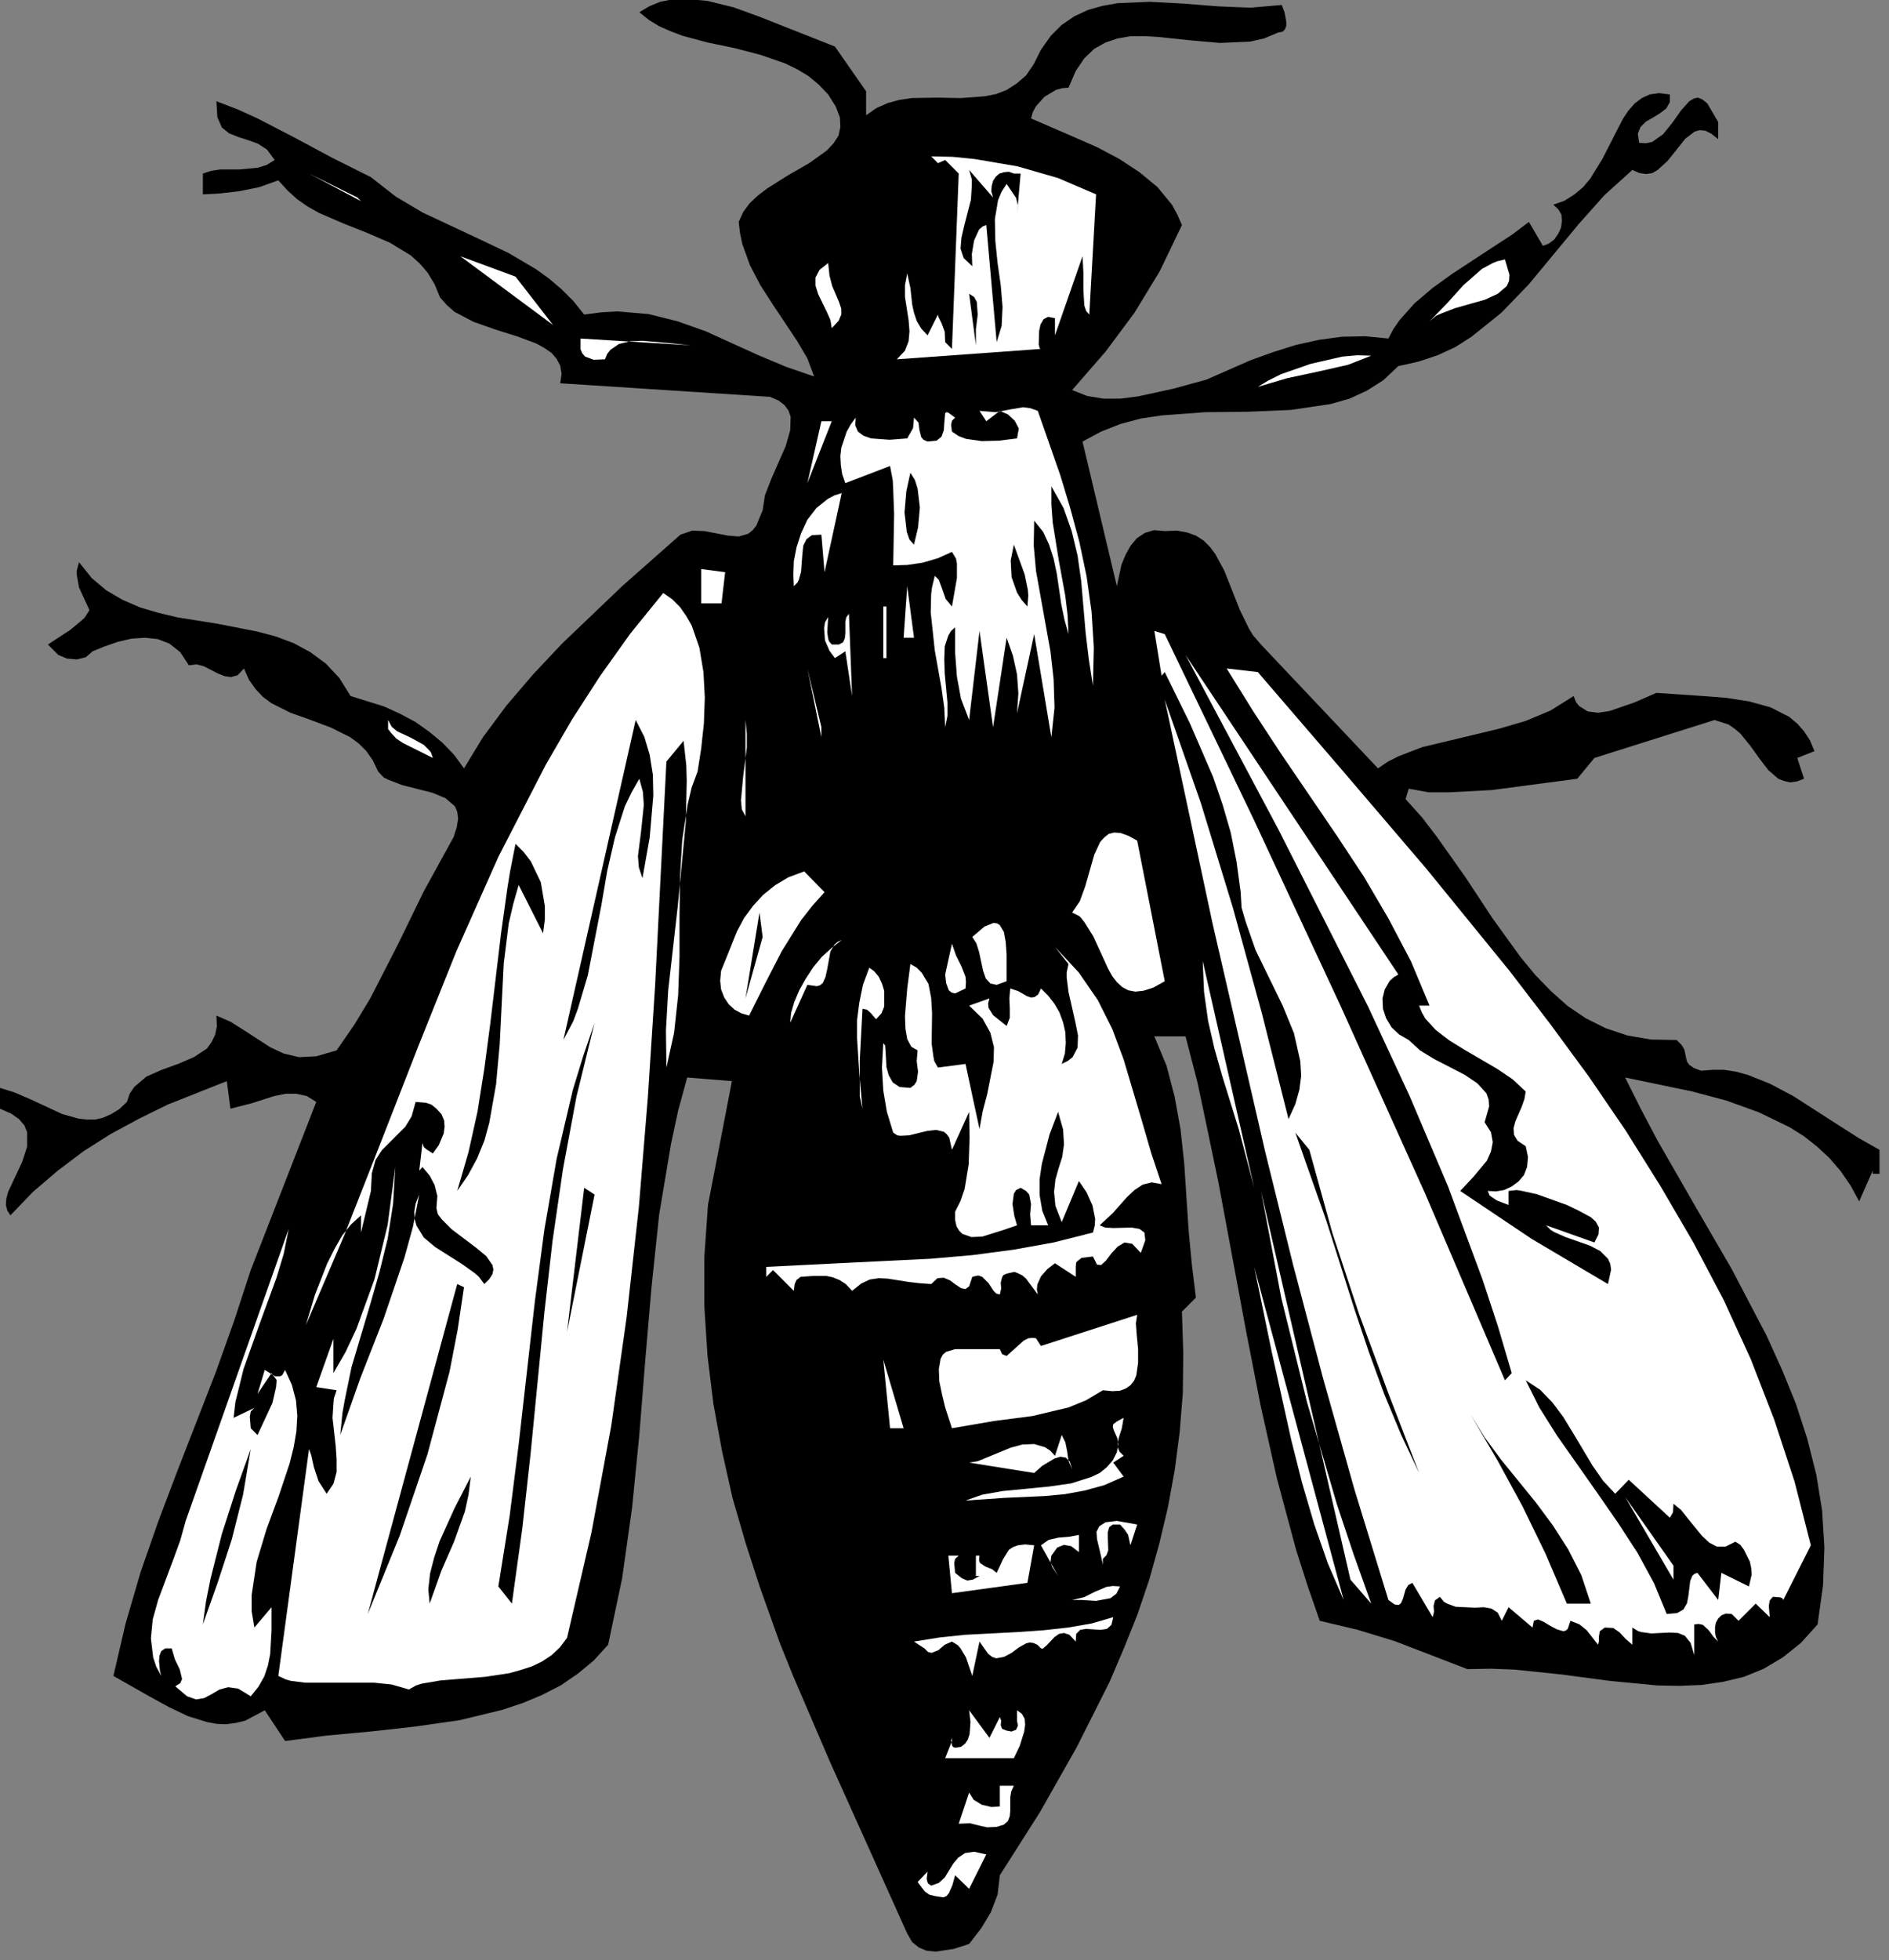 <?xml version="1.0" encoding="UTF-8" standalone="no"?>
<svg
   xmlns:dc="http://purl.org/dc/elements/1.1/"
   xmlns:cc="http://creativecommons.org/ns#"
   xmlns:rdf="http://www.w3.org/1999/02/22-rdf-syntax-ns#"
   xmlns:svg="http://www.w3.org/2000/svg"
   xmlns="http://www.w3.org/2000/svg"
   xmlns:sodipodi="http://sodipodi.sourceforge.net/DTD/sodipodi-0.dtd"
   xmlns:inkscape="http://www.inkscape.org/namespaces/inkscape"
   version="1.0"
   width="73.731mm"
   height="76.482mm"
   id="svg142"
   sodipodi:docname="CC000295.WMF">
  <rect width="100%" height="100%" fill="#808080" stroke="none"/>
  <sodipodi:namedview
     pagecolor="#ffffff"
     bordercolor="#666666"
     borderopacity="1"
     objecttolerance="10"
     gridtolerance="10"
     guidetolerance="10"
     inkscape:pageopacity="0"
     inkscape:pageshadow="2"
     inkscape:window-width="640"
     inkscape:window-height="480"
     id="namedview144" />
  <defs
     id="defs6">
    <clipPath
       clipPathUnits="userSpaceOnUse"
       id="clipWmfPath1">
      <path
         d="M 0,0 L 278.533,0 L 278.533,288.933 L 0,288.933 z"
         id="path2" />
    </clipPath>
    <pattern
       id="WMFhbasepattern"
       patternUnits="userSpaceOnUse"
       width="6"
       height="6"
       x="0"
       y="0" />
  </defs>
  <path
     style="fill:#000000;fill-rule:nonzero;fill-opacity:1;stroke:none;"
     clip-path="url(#clipWmfPath1)"
     d="  M 127.769,13.464   L 127.769,16.996   L 129.302,15.93   L 130.969,15.196   L 132.702,14.73   L 134.501,14.463   L 138.167,14.397   L 141.766,14.463   L 145.299,14.197   L 146.965,13.863   L 148.498,13.264   L 149.964,12.33   L 151.364,11.131   L 152.497,9.464   L 153.563,7.332   L 155.03,5.265   L 156.629,3.666   L 158.495,2.399   L 160.495,1.466   L 162.628,0.866   L 164.894,0.467   L 169.626,0.267   L 174.625,0.533   L 179.624,0.933   L 184.489,1.133   L 189.088,0.733   L 189.488,1.8   L 189.755,3.199   L 189.755,3.799   L 189.555,4.332   L 189.221,4.666   L 188.555,4.799   L 186.489,5.665   L 184.423,6.132   L 179.957,6.332   L 175.425,5.932   L 171.026,5.465   L 168.893,5.332   L 166.827,5.332   L 164.894,5.665   L 163.094,6.265   L 161.428,7.198   L 159.962,8.598   L 158.695,10.464   L 157.629,12.93   L 156.696,12.997   L 155.763,13.264   L 154.096,14.263   L 152.83,15.663   L 152.364,16.53   L 152.097,17.463   L 158.562,20.262   L 161.895,21.728   L 165.16,23.461   L 168.093,25.394   L 170.759,27.594   L 172.892,30.193   L 173.692,31.659   L 174.358,33.192   L 171.092,39.991   L 167.36,46.123   L 163.094,51.855   L 158.162,57.52   L 160.362,58.387   L 162.761,58.786   L 165.294,58.786   L 167.893,58.453   L 173.092,57.32   L 177.957,55.987   L 184.489,53.121   L 187.822,51.921   L 191.221,50.855   L 194.553,50.122   L 197.953,49.655   L 201.418,49.589   L 204.818,49.922   L 205.551,48.522   L 206.484,47.189   L 208.683,44.723   L 211.349,42.457   L 214.215,40.391   L 220.214,36.458   L 223.08,34.592   L 225.546,32.726   L 227.612,36.258   L 228.479,35.925   L 229.278,35.325   L 229.878,34.459   L 230.278,33.592   L 230.412,32.592   L 230.345,31.659   L 229.878,30.86   L 229.145,30.193   L 230.811,29.593   L 232.278,28.66   L 233.544,27.594   L 234.611,26.327   L 236.41,23.395   L 237.943,20.395   L 239.409,17.529   L 240.209,16.33   L 241.142,15.263   L 242.209,14.463   L 243.342,13.93   L 244.741,13.73   L 246.341,13.93   L 246.341,15.063   L 245.808,15.996   L 244.941,16.663   L 243.875,17.329   L 242.809,17.929   L 242.009,18.729   L 241.609,19.729   L 241.809,21.062   L 242.809,21.128   L 243.742,20.929   L 245.341,19.795   L 246.741,18.062   L 248.007,16.263   L 249.207,14.93   L 249.874,14.53   L 250.473,14.397   L 251.14,14.663   L 251.873,15.263   L 253.473,17.996   L 253.473,20.529   L 252.473,19.729   L 251.54,19.262   L 250.74,19.196   L 250.007,19.396   L 248.607,20.462   L 247.341,22.062   L 246.008,23.728   L 244.541,25.061   L 243.742,25.527   L 242.875,25.661   L 241.875,25.527   L 240.809,25.061   L 236.677,28.793   L 232.878,33.059   L 225.479,41.99   L 221.48,46.123   L 217.081,49.655   L 214.682,51.188   L 212.083,52.388   L 209.283,53.321   L 206.284,53.988   L 204.084,56.054   L 201.685,57.587   L 199.086,58.786   L 196.286,59.586   L 190.421,60.453   L 184.156,60.719   L 177.757,60.786   L 171.426,61.253   L 168.293,61.719   L 165.294,62.519   L 162.428,63.652   L 159.695,65.118   L 164.761,86.447   L 165.427,83.314   L 166.027,81.848   L 166.76,80.515   L 167.693,79.382   L 168.893,78.582   L 170.226,78.182   L 171.826,78.315   L 173.625,78.249   L 175.091,78.515   L 176.424,78.982   L 177.558,79.715   L 178.491,80.648   L 179.29,81.714   L 180.623,84.181   L 182.89,89.913   L 184.223,92.645   L 184.822,93.645   L 186.022,95.045   L 203.285,113.307   L 204.751,112.307   L 206.351,111.508   L 209.816,110.175   L 217.348,108.375   L 221.214,107.442   L 225.079,106.309   L 228.745,104.776   L 232.144,102.643   L 232.478,103.509   L 232.944,104.109   L 234.211,104.909   L 235.744,105.109   L 237.477,104.842   L 241.142,103.576   L 244.342,102.176   L 251.207,102.643   L 254.672,102.91   L 258.072,103.443   L 261.204,104.309   L 263.937,105.709   L 265.137,106.709   L 266.136,107.842   L 267.003,109.175   L 267.669,110.774   L 265.137,111.774   L 266.136,114.84   L 265.07,115.24   L 264.07,115.373   L 263.204,115.173   L 262.337,114.84   L 260.871,113.574   L 259.538,111.841   L 258.205,109.975   L 256.739,108.175   L 255.872,107.442   L 255.006,106.842   L 252.939,106.176   L 235.21,111.774   L 232.678,114.84   L 220.081,116.506   L 213.749,116.84   L 211.416,116.84   L 210.75,116.84   L 207.817,116.306   L 207.35,117.839   L 209.75,120.506   L 211.949,123.372   L 216.148,129.304   L 220.147,135.369   L 224.28,141.101   L 226.479,143.767   L 228.812,146.166   L 231.278,148.366   L 233.944,150.165   L 236.877,151.632   L 240.076,152.698   L 243.542,153.298   L 247.341,153.365   L 248.074,154.098   L 248.474,154.764   L 248.74,156.031   L 248.874,156.564   L 249.207,157.03   L 249.874,157.497   L 250.94,157.897   L 252.673,157.764   L 254.339,157.764   L 256.072,158.03   L 257.805,158.497   L 261.138,159.83   L 264.537,161.629   L 271.068,165.828   L 274.201,167.828   L 277.267,169.561   L 277.267,173.093   L 276.267,173.093   L 276.267,172.627   L 274.268,177.159   L 273.001,174.826   L 271.535,172.694   L 269.869,170.761   L 268.069,169.094   L 266.136,167.561   L 264.003,166.228   L 259.471,164.029   L 254.672,162.296   L 249.674,160.963   L 239.743,158.897   L 242.075,163.562   L 244.541,168.228   L 249.94,177.626   L 255.472,187.157   L 260.604,196.955   L 262.87,201.953   L 264.937,207.019   L 266.603,212.151   L 267.936,217.417   L 268.802,222.749   L 269.136,228.214   L 268.936,233.813   L 268.136,239.545   L 265.67,242.277   L 263.004,244.41   L 260.204,246.077   L 257.272,247.276   L 254.206,248.009   L 251.007,248.476   L 247.741,248.609   L 244.408,248.543   L 237.477,247.876   L 230.478,246.943   L 223.413,246.21   L 219.947,246.077   L 216.482,246.143   L 205.751,242.011   L 200.285,240.345   L 194.687,239.012   L 192.887,233.813   L 191.221,228.614   L 188.355,217.95   L 185.956,207.219   L 183.823,196.288   L 179.757,174.426   L 177.491,163.562   L 176.624,159.497   L 174.891,152.831   L 170.293,152.831   L 172.092,157.164   L 173.292,161.763   L 174.158,166.562   L 174.692,171.494   L 175.358,181.558   L 175.825,186.49   L 176.424,191.356   L 174.358,193.422   L 174.558,199.487   L 174.492,205.419   L 174.025,211.218   L 173.292,216.817   L 172.292,222.282   L 171.026,227.614   L 169.559,232.88   L 167.827,238.012   L 165.827,243.011   L 163.694,248.009   L 158.829,257.674   L 153.43,267.205   L 147.498,276.536   L 147.165,279.402   L 146.165,282.002   L 144.765,284.334   L 142.966,286.667   L 140.7,287.4   L 138.034,287.8   L 136.701,287.667   L 135.568,287.2   L 134.568,286.401   L 133.835,285.134   L 122.437,259.807   L 116.972,247.076   L 115.039,242.277   L 112.107,234.079   L 109.974,227.481   L 108.041,220.816   L 106.508,213.951   L 105.241,207.019   L 104.375,199.954   L 103.908,192.689   L 103.908,185.291   L 104.442,177.692   L 107.974,159.43   L 101.376,158.897   L 100.043,163.762   L 98.976,168.761   L 97.243,179.092   L 96.11,189.823   L 95.177,200.754   L 94.311,211.618   L 93.244,222.349   L 91.778,232.746   L 89.712,242.544   L 87.579,244.877   L 85.246,246.81   L 82.714,248.543   L 79.981,249.942   L 77.115,251.142   L 74.116,252.142   L 67.784,253.675   L 61.252,254.608   L 54.654,255.341   L 48.188,255.941   L 42.057,256.741   L 39.057,252.208   L 36.191,253.741   L 34.792,254.075   L 33.325,254.275   L 31.926,254.208   L 30.526,253.941   L 27.727,253.075   L 24.927,251.742   L 22.128,250.209   L 16.729,247.143   L 18.529,239.411   L 20.728,231.88   L 23.328,224.415   L 26.127,217.017   L 31.859,202.287   L 34.525,194.822   L 36.991,187.29   L 46.656,162.496   L 45.256,161.629   L 43.723,161.296   L 42.123,161.296   L 40.457,161.629   L 37.124,162.696   L 33.992,163.496   L 33.459,159.43   L 24.727,162.896   L 20.528,164.962   L 16.329,167.228   L 12.33,169.761   L 8.531,172.627   L 4.866,175.759   L 1.533,179.225   L 1.066,178.492   L 0.866,177.692   L 0.933,176.759   L 1.2,175.759   L 3.266,171.36   L 3.999,169.094   L 3.999,166.961   L 3.599,165.962   L 2.799,165.029   L 1.666,164.229   L 0,163.496   L 0,160.43   L 2.133,161.096   L 4.466,162.096   L 9.198,164.295   L 11.597,164.962   L 12.797,165.095   L 14.063,165.095   L 15.196,164.829   L 16.396,164.295   L 17.596,163.562   L 18.729,162.496   L 19.129,161.296   L 19.795,160.296   L 21.595,158.763   L 23.861,157.764   L 26.26,156.897   L 28.593,155.897   L 30.526,154.631   L 31.193,153.698   L 31.726,152.631   L 31.992,151.365   L 31.926,149.765   L 34.059,150.699   L 36.058,151.965   L 39.857,154.431   L 41.857,155.364   L 44.123,155.897   L 46.656,155.764   L 49.655,154.898   L 52.321,151.032   L 54.654,147.166   L 58.653,139.368   L 62.518,131.436   L 66.917,123.438   L 67.384,121.972   L 67.584,120.705   L 67.451,119.706   L 67.117,118.906   L 65.718,117.706   L 63.785,116.906   L 59.319,115.773   L 57.253,114.973   L 56.586,114.64   L 55.787,113.774   L 54.987,112.107   L 54.054,110.774   L 52.921,109.641   L 51.654,108.708   L 48.855,107.309   L 45.856,106.176   L 42.856,105.109   L 40.057,103.709   L 38.791,102.776   L 37.724,101.643   L 36.725,100.244   L 35.991,98.577   L 35.058,99.577   L 34.059,99.844   L 33.125,99.71   L 32.126,99.31   L 30.059,98.244   L 28.993,97.977   L 27.86,98.111   L 26.594,96.178   L 24.994,94.911   L 23.261,94.245   L 21.395,94.045   L 19.395,94.178   L 17.396,94.645   L 15.463,95.311   L 13.663,96.045   L 12.664,96.911   L 11.331,97.244   L 9.864,97.111   L 8.598,96.578   L 7.065,95.045   L 10.331,92.912   L 11.864,91.646   L 12.464,91.112   L 13.197,89.979   L 11.664,86.647   L 11.331,84.78   L 11.331,84.114   L 11.664,82.914   L 13.53,85.247   L 15.663,87.047   L 18.062,88.446   L 20.662,89.579   L 23.394,90.379   L 26.194,91.046   L 32.059,91.979   L 37.858,93.112   L 40.657,93.845   L 43.323,94.845   L 45.789,96.178   L 48.055,97.844   L 50.055,99.977   L 51.721,102.643   L 56.653,104.176   L 58.986,105.242   L 61.252,106.442   L 63.318,107.908   L 65.251,109.508   L 66.984,111.308   L 68.45,113.307   L 71.25,108.708   L 74.715,104.043   L 78.648,99.444   L 82.913,94.911   L 91.845,86.38   L 100.376,78.848   L 102.109,78.249   L 103.908,78.315   L 107.374,78.982   L 108.974,79.115   L 110.374,78.715   L 111.04,78.182   L 111.573,77.515   L 112.506,75.249   L 112.84,73.05   L 113.773,70.65   L 115.906,65.785   L 116.572,63.452   L 116.639,61.452   L 116.305,60.519   L 115.706,59.72   L 114.839,59.053   L 113.573,58.52   L 82.647,56.52   L 82.847,55.121   L 82.647,53.921   L 82.114,52.921   L 81.381,52.055   L 80.314,51.321   L 79.114,50.655   L 76.248,49.589   L 73.049,48.589   L 69.85,47.456   L 67.051,45.989   L 65.918,44.99   L 64.918,43.857   L 64.118,41.924   L 63.118,40.257   L 61.919,38.858   L 60.586,37.658   L 57.52,35.792   L 54.12,34.325   L 50.588,32.926   L 47.055,31.393   L 45.389,30.46   L 43.856,29.393   L 42.39,28.06   L 41.057,26.594   L 38.258,27.594   L 35.325,28.193   L 32.459,28.527   L 29.926,28.66   L 29.926,25.594   L 31.126,25.194   L 32.459,24.994   L 35.258,24.994   L 38.058,24.728   L 39.324,24.328   L 40.524,23.595   L 39.391,22.062   L 38.058,21.195   L 36.591,20.662   L 35.125,20.195   L 33.792,19.662   L 32.726,18.796   L 32.059,17.263   L 31.926,14.93   L 35.058,16.13   L 37.991,17.463   L 43.523,20.329   L 48.988,23.261   L 54.72,26.127   L 58.386,28.993   L 62.318,31.326   L 70.85,35.325   L 75.049,37.325   L 79.114,39.724   L 81.047,41.124   L 82.847,42.657   L 84.58,44.39   L 86.179,46.389   L 88.712,46.056   L 91.112,45.923   L 95.71,46.323   L 99.976,47.389   L 104.108,48.855   L 112.04,52.455   L 116.039,54.121   L 120.105,55.521   L 119.105,52.854   L 117.572,50.255   L 113.973,44.856   L 112.173,42.057   L 110.64,39.124   L 109.507,35.992   L 109.174,34.392   L 108.974,32.726   L 109.64,31.259   L 110.574,29.993   L 111.773,28.86   L 113.173,27.794   L 116.239,25.861   L 119.371,24.061   L 121.971,22.195   L 122.971,21.128   L 123.704,19.995   L 123.97,18.729   L 123.904,17.329   L 123.304,15.73   L 122.171,13.93   L 120.771,12.464   L 119.238,11.197   L 117.572,10.198   L 115.772,9.331   L 112.107,8.065   L 108.241,7.065   L 104.375,6.265   L 100.643,5.265   L 98.91,4.599   L 97.243,3.866   L 95.71,2.933   L 94.311,1.8   L 95.777,0.933   L 97.377,0.267   L 99.043,-0.067   L 100.709,-0.2   L 104.375,0.133   L 108.174,1.066   L 112.04,2.466   L 115.906,3.999   L 123.171,6.865   L 127.769,13.464  z "
     id="path8" />
  <path
     style="fill:#ffffff;fill-rule:nonzero;fill-opacity:1;stroke:none;"
     clip-path="url(#clipWmfPath1)"
     d="  M 161.695,28.66   L 160.695,46.389   L 160.228,45.856   L 159.962,45.056   L 159.828,42.857   L 159.828,40.257   L 159.695,37.791   L 155.629,49.455   L 155.629,46.923   L 154.63,46.723   L 153.963,47.056   L 153.497,47.856   L 153.297,48.789   L 153.23,50.788   L 153.363,51.321   L 153.43,51.521   L 153.563,51.455   L 132.302,52.988   L 133.501,51.721   L 134.035,50.322   L 134.168,48.855   L 134.035,47.189   L 133.501,43.79   L 133.501,42.057   L 133.835,40.324   L 134.301,42.457   L 134.568,44.923   L 134.834,46.123   L 135.234,47.322   L 135.901,48.455   L 136.834,49.455   L 138.367,46.389   L 138.434,46.723   L 138.9,47.656   L 139.367,48.922   L 139.433,50.455   L 140.433,51.455   L 141.433,25.594   L 139.433,23.595   L 138.367,24.061   L 137.367,23.061   L 140.566,23.128   L 143.832,23.461   L 150.097,24.528   L 156.096,26.261   L 161.695,28.66  z "
     id="path10" />
  <path
     style="fill:#000000;fill-rule:nonzero;fill-opacity:1;stroke:none;"
     clip-path="url(#clipWmfPath1)"
     d="  M 146.498,29.127   L 146.232,28.193   L 146.298,27.394   L 146.498,26.661   L 146.898,26.061   L 147.431,25.594   L 148.098,25.394   L 148.831,25.327   L 149.564,25.594   L 150.564,25.594   L 150.031,31.659   L 150.164,30.326   L 149.897,29.193   L 148.498,27.127   L 147.765,28.26   L 147.231,29.527   L 146.765,32.326   L 146.832,35.525   L 147.165,38.791   L 147.631,42.057   L 147.898,45.256   L 147.765,48.056   L 147.031,50.455   L 145.499,33.192   L 144.965,33.392   L 144.432,33.859   L 143.699,35.458   L 143.366,37.458   L 143.432,39.258   L 142.166,38.058   L 141.699,36.658   L 141.833,35.059   L 142.233,33.326   L 143.232,29.46   L 143.366,27.327   L 143.366,26.461   L 142.966,25.061   L 146.498,29.127  z "
     id="path12" />
  <path
     style="fill:#ffffff;fill-rule:nonzero;fill-opacity:1;stroke:none;"
     clip-path="url(#clipWmfPath1)"
     d="  M 53.254,29.66   L 45.589,25.594   L 52.721,29.127   L 53.254,29.66  z "
     id="path14" />
  <path
     style="fill:#ffffff;fill-rule:nonzero;fill-opacity:1;stroke:none;"
     clip-path="url(#clipWmfPath1)"
     d="  M 81.58,47.922   L 67.917,37.791   L 76.048,40.791   L 81.58,47.922  z "
     id="path16" />
  <path
     style="fill:#ffffff;fill-rule:nonzero;fill-opacity:1;stroke:none;"
     clip-path="url(#clipWmfPath1)"
     d="  M 210.883,47.389   L 213.416,44.79   L 215.882,42.057   L 218.614,39.658   L 220.214,38.791   L 220.88,38.524   L 222.014,38.258   L 222.68,40.524   L 222.613,41.457   L 222.28,42.19   L 220.947,43.323   L 219.081,44.19   L 214.615,45.456   L 212.549,46.256   L 211.816,46.589   L 210.883,47.389  z "
     id="path18" />
  <path
     style="fill:#ffffff;fill-rule:nonzero;fill-opacity:1;stroke:none;"
     clip-path="url(#clipWmfPath1)"
     d="  M 122.704,48.389   L 122.504,47.189   L 121.971,45.989   L 120.704,43.39   L 120.305,42.124   L 120.305,40.924   L 120.904,39.791   L 122.171,38.791   L 122.371,40.657   L 122.771,42.19   L 123.77,44.523   L 124.104,45.523   L 124.104,46.389   L 123.704,47.322   L 122.704,48.389  z "
     id="path20" />
  <path
     style="fill:#000000;fill-rule:nonzero;fill-opacity:1;stroke:none;"
     clip-path="url(#clipWmfPath1)"
     d="  M 143.966,50.922   L 142.966,43.323   L 143.699,43.79   L 144.099,44.523   L 144.232,46.389   L 143.966,48.589   L 143.966,50.922  z "
     id="path22" />
  <path
     style="fill:#ffffff;fill-rule:nonzero;fill-opacity:1;stroke:none;"
     clip-path="url(#clipWmfPath1)"
     d="  M 101.909,50.922   L 98.643,50.588   L 94.777,50.255   L 92.978,50.322   L 91.311,50.722   L 90.045,51.588   L 89.579,52.188   L 89.245,52.988   L 87.579,53.054   L 86.313,52.588   L 85.913,52.121   L 85.646,51.521   L 85.646,49.922   L 101.909,50.922  z "
     id="path24" />
  <path
     style="fill:#ffffff;fill-rule:nonzero;fill-opacity:1;stroke:none;"
     clip-path="url(#clipWmfPath1)"
     d="  M 202.285,52.455   L 198.886,53.788   L 194.487,54.787   L 189.821,55.787   L 185.556,57.054   L 187.089,56.12   L 188.955,55.187   L 193.354,53.654   L 198.019,52.588   L 200.285,52.388   L 202.285,52.455  z "
     id="path26" />
  <path
     style="fill:#ffffff;fill-rule:nonzero;fill-opacity:1;stroke:none;"
     clip-path="url(#clipWmfPath1)"
     d="  M 153.097,60.586   L 156.429,70.117   L 157.896,74.983   L 159.229,79.915   L 160.295,84.98   L 161.028,90.179   L 161.361,95.511   L 161.228,101.11   L 160.628,97.244   L 160.162,93.378   L 159.495,85.647   L 158.962,81.914   L 158.095,78.315   L 156.896,74.916   L 155.096,71.717   L 155.096,74.383   L 155.296,77.049   L 156.163,82.448   L 157.162,87.913   L 157.496,90.712   L 157.629,93.512   L 157.029,91.379   L 156.563,89.113   L 155.896,84.58   L 155.429,82.381   L 154.763,80.315   L 153.897,78.449   L 152.563,76.782   L 152.497,80.448   L 152.83,84.181   L 154.23,91.979   L 154.963,96.045   L 155.429,100.177   L 155.563,104.376   L 155.096,108.708   L 152.563,93.512   L 150.031,105.176   L 150.231,102.243   L 150.031,99.444   L 149.431,96.711   L 148.498,94.045   L 146.498,107.242   L 144.499,93.045   L 142.966,106.176   L 141.766,103.043   L 141.166,99.777   L 140.9,96.244   L 140.9,92.512   L 140.3,93.045   L 139.9,93.712   L 139.367,95.311   L 139.3,97.244   L 139.367,99.31   L 139.767,103.576   L 139.767,105.576   L 139.433,107.242   L 139.3,104.376   L 138.9,101.51   L 137.9,95.911   L 137.3,90.312   L 137.367,87.58   L 137.5,86.58   L 137.9,84.914   L 138.5,85.514   L 138.967,86.78   L 139.5,88.313   L 140.433,89.446   L 141.166,85.247   L 141.166,83.114   L 141.033,82.381   L 140.433,81.381   L 138.367,82.314   L 136.101,82.981   L 133.835,83.314   L 131.768,83.381   L 131.902,75.849   L 131.768,72.183   L 131.702,70.85   L 131.302,68.717   L 124.703,71.25   L 124.237,69.917   L 124.037,68.584   L 123.97,67.251   L 124.104,66.051   L 124.903,63.652   L 125.503,62.586   L 126.236,61.586   L 126.17,62.719   L 126.57,63.652   L 127.37,64.252   L 128.503,64.652   L 131.235,64.852   L 133.835,64.652   L 134.701,63.119   L 134.834,61.586   L 135.501,62.319   L 135.634,63.385   L 135.901,64.452   L 136.234,64.852   L 136.834,65.118   L 138.167,64.985   L 138.9,64.385   L 139.233,63.452   L 139.3,62.386   L 139.433,60.919   L 139.633,60.786   L 139.9,60.853   L 140.9,61.586   L 140.433,62.052   L 140.3,62.652   L 140.433,63.652   L 141.433,64.318   L 142.499,64.718   L 144.832,65.052   L 147.365,64.985   L 150.031,64.652   L 150.297,63.185   L 149.698,62.052   L 148.698,61.119   L 147.498,60.586   L 145.499,62.119   L 144.499,60.586   L 146.898,60.786   L 148.964,60.386   L 150.964,60.053   L 151.964,60.186   L 153.097,60.586  z "
     id="path28" />
  <path
     style="fill:#ffffff;fill-rule:nonzero;fill-opacity:1;stroke:none;"
     clip-path="url(#clipWmfPath1)"
     d="  M 119.105,71.25   L 121.171,62.119   L 122.704,62.119   L 119.105,71.25  z "
     id="path30" />
  <path
     style="fill:#000000;fill-rule:nonzero;fill-opacity:1;stroke:none;"
     clip-path="url(#clipWmfPath1)"
     d="  M 134.834,80.315   L 134.168,79.582   L 133.768,78.449   L 133.435,75.583   L 133.701,72.45   L 134.301,69.717   L 134.968,70.784   L 135.368,72.05   L 135.701,74.849   L 135.434,77.782   L 134.834,80.315  z "
     id="path32" />
  <path
     style="fill:#ffffff;fill-rule:nonzero;fill-opacity:1;stroke:none;"
     clip-path="url(#clipWmfPath1)"
     d="  M 121.171,78.848   L 119.771,78.915   L 118.972,79.515   L 118.505,80.448   L 118.372,81.648   L 118.172,84.314   L 117.838,85.514   L 117.639,85.914   L 117.105,86.447   L 117.039,84.78   L 117.105,82.781   L 117.505,80.715   L 118.172,78.649   L 119.105,76.649   L 120.438,74.916   L 122.104,73.583   L 123.104,73.05   L 124.17,72.717   L 121.638,84.381   L 121.171,78.848  z "
     id="path34" />
  <path
     style="fill:#000000;fill-rule:nonzero;fill-opacity:1;stroke:none;"
     clip-path="url(#clipWmfPath1)"
     d="  M 151.564,89.446   L 150.697,88.446   L 150.031,87.38   L 149.231,85.114   L 149.098,82.648   L 149.564,80.315   L 151.164,84.714   L 151.63,86.98   L 151.697,87.846   L 151.564,89.446  z "
     id="path36" />
  <path
     style="fill:#ffffff;fill-rule:nonzero;fill-opacity:1;stroke:none;"
     clip-path="url(#clipWmfPath1)"
     d="  M 106.441,88.979   L 103.442,88.979   L 103.442,83.914   L 106.974,84.381   L 106.441,88.979  z "
     id="path38" />
  <path
     style="fill:#ffffff;fill-rule:nonzero;fill-opacity:1;stroke:none;"
     clip-path="url(#clipWmfPath1)"
     d="  M 133.301,94.045   L 133.835,86.447   L 134.834,94.045   L 133.301,94.045  z "
     id="path40" />
  <path
     style="fill:#ffffff;fill-rule:nonzero;fill-opacity:1;stroke:none;"
     clip-path="url(#clipWmfPath1)"
     d="  M 102.909,113.774   L 102.042,116.107   L 101.442,118.639   L 100.643,123.905   L 100.309,129.437   L 100.243,135.235   L 100.243,141.034   L 100.043,146.766   L 99.443,152.298   L 98.31,157.43   L 98.243,151.898   L 98.576,146.033   L 99.976,133.702   L 101.176,121.172   L 101.309,115.107   L 101.242,112.841   L 100.843,109.241   L 98.31,112.307   L 96.644,145.3   L 95.577,161.763   L 94.244,178.026   L 92.445,194.222   L 90.178,210.218   L 87.246,226.015   L 83.647,241.544   L 82.58,242.944   L 81.381,244.077   L 79.981,245.01   L 78.448,245.743   L 76.782,246.277   L 75.115,246.743   L 71.583,247.276   L 64.984,247.81   L 62.252,248.276   L 61.385,248.543   L 60.319,249.143   L 57.786,248.409   L 55.187,248.143   L 49.921,248.143   L 45.056,248.143   L 42.923,247.876   L 42.19,247.676   L 41.057,247.143   L 45.589,213.684   L 45.922,214.617   L 46.322,216.417   L 46.989,218.416   L 48.188,220.283   L 49.188,218.816   L 49.655,217.083   L 49.655,215.217   L 49.521,213.217   L 49.055,209.085   L 49.188,207.019   L 49.255,206.219   L 49.655,205.019   L 46.656,204.553   L 49.188,197.421   L 49.188,202.487   L 50.988,199.354   L 52.587,195.955   L 55.253,188.623   L 57.186,180.625   L 58.319,172.094   L 57.986,177.559   L 57.186,182.691   L 55.987,187.557   L 54.654,192.222   L 51.854,201.62   L 50.854,206.486   L 50.521,208.352   L 50.188,211.618   L 53.187,203.153   L 56.586,194.488   L 59.652,185.491   L 60.919,180.892   L 61.852,176.159   L 61.319,177.492   L 61.119,178.692   L 61.185,179.825   L 61.452,180.758   L 62.518,182.491   L 64.185,183.891   L 68.184,186.424   L 70.05,187.757   L 70.65,188.29   L 71.45,189.356   L 72.183,188.623   L 72.649,187.89   L 72.783,187.223   L 72.649,186.557   L 71.716,185.224   L 70.183,183.958   L 66.651,181.292   L 65.184,179.825   L 64.718,179.225   L 64.585,179.025   L 64.385,178.159   L 64.518,176.359   L 64.118,174.76   L 63.385,173.36   L 62.318,172.094   L 61.852,172.627   L 62.318,168.561   L 62.518,169.161   L 62.918,169.494   L 63.851,170.094   L 64.718,168.894   L 65.451,167.161   L 65.584,166.162   L 65.518,165.229   L 65.118,164.295   L 64.385,163.496   L 63.651,162.896   L 62.852,162.629   L 61.319,162.496   L 60.719,164.629   L 59.786,166.162   L 57.453,168.494   L 56.32,169.628   L 55.387,171.094   L 54.854,173.027   L 54.72,175.626   L 53.254,181.758   L 53.254,179.225   L 51.788,180.558   L 50.455,182.225   L 49.322,184.224   L 48.255,186.357   L 46.456,190.956   L 45.123,195.422   L 50.788,182.158   L 56.187,168.428   L 61.652,154.431   L 67.317,140.301   L 73.516,126.371   L 80.514,112.774   L 84.38,106.109   L 88.512,99.71   L 92.978,93.445   L 97.843,87.446   L 99.176,88.38   L 100.309,89.513   L 101.242,90.846   L 102.042,92.245   L 103.175,95.511   L 103.775,99.11   L 103.975,102.843   L 103.842,106.642   L 103.442,110.375   L 102.909,113.774  z "
     id="path42" />
  <path
     style="fill:#ffffff;fill-rule:nonzero;fill-opacity:1;stroke:none;"
     clip-path="url(#clipWmfPath1)"
     d="  M 130.302,89.446   L 130.769,89.446   L 130.769,97.044   L 130.302,97.044   L 130.302,89.446  z "
     id="path44" />
  <path
     style="fill:#ffffff;fill-rule:nonzero;fill-opacity:1;stroke:none;"
     clip-path="url(#clipWmfPath1)"
     d="  M 124.703,96.045   L 123.171,97.044   L 122.371,95.978   L 121.704,94.445   L 121.571,92.645   L 121.704,91.779   L 122.171,90.979   L 122.037,93.245   L 122.171,94.178   L 122.304,94.578   L 122.704,95.045   L 123.77,95.045   L 124.37,94.711   L 124.637,94.112   L 124.703,93.378   L 124.703,91.712   L 124.837,91.046   L 125.237,90.512   L 125.703,102.643   L 124.703,96.045  z "
     id="path46" />
  <path
     style="fill:#ffffff;fill-rule:nonzero;fill-opacity:1;stroke:none;"
     clip-path="url(#clipWmfPath1)"
     d="  M 171.826,93.512   L 184.822,120.572   L 197.686,148.166   L 210.216,175.959   L 222.014,203.553   L 223.013,202.487   L 220.947,195.488   L 218.681,188.623   L 213.616,174.96   L 207.95,161.629   L 201.818,148.432   L 188.622,122.372   L 174.891,96.578   L 206.284,143.7   L 205.617,144.1   L 205.018,144.633   L 204.284,145.9   L 203.951,147.233   L 204.018,148.766   L 204.484,150.165   L 205.284,151.498   L 206.417,152.565   L 207.817,153.365   L 209.483,154.898   L 211.549,156.164   L 216.082,158.497   L 217.948,159.763   L 219.281,161.229   L 219.614,162.163   L 219.681,163.162   L 219.014,165.495   L 219.947,166.961   L 220.214,168.428   L 219.947,169.827   L 219.348,171.161   L 217.348,173.56   L 215.415,175.626   L 225.946,182.691   L 237.21,189.356   L 237.676,187.223   L 237.543,186.357   L 237.21,185.624   L 236.077,184.491   L 234.544,183.691   L 230.945,182.425   L 229.278,181.691   L 228.745,181.358   L 228.079,180.692   L 235.21,183.224   L 235.81,182.025   L 235.877,181.025   L 235.41,180.158   L 234.677,179.492   L 232.811,178.492   L 231.145,177.692   L 226.679,176.093   L 224.546,175.626   L 223.746,175.493   L 222.547,175.626   L 222.547,177.692   L 220.814,177.026   L 220.014,176.493   L 219.747,176.293   L 219.481,175.626   L 220.681,175.693   L 221.88,175.493   L 223.013,174.96   L 224.013,174.226   L 224.813,173.293   L 225.279,172.094   L 225.413,170.627   L 225.079,169.028   L 223.88,168.228   L 223.347,167.361   L 223.28,166.362   L 223.547,165.362   L 224.48,163.229   L 224.88,162.096   L 225.079,160.963   L 223.147,159.163   L 220.88,157.63   L 216.082,154.831   L 213.815,153.431   L 211.816,151.898   L 210.283,150.232   L 209.75,149.299   L 209.35,148.299   L 210.883,148.299   L 208.15,141.767   L 204.818,135.435   L 201.219,129.304   L 197.219,123.238   L 188.955,111.108   L 184.889,104.909   L 180.957,98.577   L 185.556,99.11   L 197.886,113.441   L 210.416,128.104   L 222.68,143.167   L 228.612,150.899   L 234.344,158.697   L 239.809,166.695   L 244.941,174.893   L 249.807,183.224   L 254.272,191.689   L 258.272,200.42   L 261.737,209.352   L 264.737,218.483   L 267.136,227.881   L 263.07,235.946   L 262.937,235.679   L 262.537,235.546   L 261.537,235.479   L 261.071,236.012   L 260.938,236.812   L 261.071,238.478   L 259.005,236.479   L 256.472,239.012   L 255.472,238.012   L 254.606,237.945   L 253.939,238.212   L 253.473,238.678   L 253.139,239.278   L 253.006,239.945   L 253.006,240.744   L 253.139,241.411   L 253.473,242.077   L 252.806,241.411   L 252.073,240.411   L 251.207,239.611   L 250.607,239.478   L 249.94,239.545   L 249.94,244.077   L 249.407,242.277   L 248.541,241.211   L 247.541,240.811   L 246.274,240.744   L 243.608,240.878   L 242.142,240.678   L 241.675,240.545   L 240.809,240.011   L 240.809,242.544   L 239.809,241.678   L 238.943,240.744   L 238.01,240.078   L 236.743,240.011   L 236.01,240.545   L 235.877,241.278   L 235.877,242.011   L 235.744,242.544   L 234.077,240.411   L 233.011,239.545   L 231.678,239.012   L 231.278,240.211   L 230.945,240.478   L 230.611,240.545   L 229.678,240.278   L 228.679,239.745   L 227.679,239.145   L 226.879,238.812   L 226.279,239.012   L 226.079,240.011   L 222.547,237.012   L 221.547,239.012   L 220.947,237.812   L 220.014,237.212   L 218.881,237.012   L 217.548,237.079   L 214.749,236.945   L 213.482,236.479   L 213.016,236.212   L 212.416,235.479   L 211.683,236.012   L 211.483,236.812   L 211.549,237.679   L 211.349,238.478   L 208.35,233.413   L 207.75,233.746   L 207.35,234.413   L 206.95,235.812   L 206.684,236.412   L 206.351,236.679   L 205.751,236.612   L 204.818,235.946   L 199.819,219.683   L 195.153,203.153   L 190.754,186.49   L 186.622,169.761   L 178.891,136.235   L 171.826,103.176   L 177.158,118.439   L 181.89,133.902   L 186.155,149.432   L 190.088,165.029   L 191.088,162.829   L 191.687,160.696   L 191.954,158.63   L 191.821,156.497   L 190.888,152.365   L 189.221,148.299   L 185.222,140.101   L 183.756,135.902   L 183.289,134.302   L 183.156,133.836   L 183.023,131.57   L 182.423,127.104   L 181.557,122.772   L 180.357,118.639   L 178.957,114.574   L 175.558,106.709   L 171.826,99.11   L 171.359,99.644   L 170.293,93.045   L 171.826,93.512  z "
     id="path48" />
  <path
     style="fill:#ffffff;fill-rule:nonzero;fill-opacity:1;stroke:none;"
     clip-path="url(#clipWmfPath1)"
     d="  M 121.171,108.708   L 119.105,98.577   L 121.171,107.242   L 121.171,108.708  z "
     id="path50" />
  <path
     style="fill:#ffffff;fill-rule:nonzero;fill-opacity:1;stroke:none;"
     clip-path="url(#clipWmfPath1)"
     d="  M 134.834,98.577   L 135.368,107.708   L 134.834,98.577  z "
     id="path52" />
  <path
     style="fill:#ffffff;fill-rule:nonzero;fill-opacity:1;stroke:none;"
     clip-path="url(#clipWmfPath1)"
     d="  M 107.441,99.11   L 103.908,141.167   L 107.441,99.11  z "
     id="path54" />
  <path
     style="fill:#ffffff;fill-rule:nonzero;fill-opacity:1;stroke:none;"
     clip-path="url(#clipWmfPath1)"
     d="  M 63.851,111.774   L 59.452,109.575   L 58.453,108.908   L 57.72,108.108   L 57.253,107.509   L 57.253,106.176   L 57.786,107.175   L 58.586,107.842   L 60.586,108.775   L 62.518,109.841   L 63.318,110.641   L 63.585,110.974   L 63.851,111.774  z "
     id="path56" />
  <path
     style="fill:#000000;fill-rule:nonzero;fill-opacity:1;stroke:none;"
     clip-path="url(#clipWmfPath1)"
     d="  M 94.777,129.503   L 94.244,127.904   L 94.111,126.238   L 94.577,122.572   L 94.977,118.706   L 94.844,116.773   L 94.311,114.84   L 93.178,116.84   L 92.178,118.906   L 90.712,123.505   L 89.579,128.437   L 88.712,133.503   L 86.713,143.833   L 85.246,148.766   L 84.58,150.565   L 83.113,153.365   L 93.778,106.176   L 95.044,108.642   L 95.844,111.308   L 96.31,114.24   L 96.377,117.306   L 95.844,123.505   L 94.777,129.503  z "
     id="path58" />
  <path
     style="fill:#ffffff;fill-rule:nonzero;fill-opacity:1;stroke:none;"
     clip-path="url(#clipWmfPath1)"
     d="  M 109.974,120.372   L 109.44,119.372   L 109.307,118.039   L 109.64,114.44   L 110.174,110.241   L 110.174,108.175   L 109.974,106.176   L 109.974,120.372  z "
     id="path60" />
  <path
     style="fill:#ffffff;fill-rule:nonzero;fill-opacity:1;stroke:none;"
     clip-path="url(#clipWmfPath1)"
     d="  M 156.629,117.839   L 155.629,126.971   L 156.629,117.839  z "
     id="path62" />
  <path
     style="fill:#ffffff;fill-rule:nonzero;fill-opacity:1;stroke:none;"
     clip-path="url(#clipWmfPath1)"
     d="  M 171.826,144.7   L 170.159,145.633   L 168.693,146.1   L 167.493,146.233   L 166.427,146.033   L 165.56,145.566   L 164.761,144.833   L 164.094,143.967   L 163.494,142.9   L 161.295,138.101   L 159.962,135.969   L 159.429,135.302   L 159.229,135.102   L 158.162,134.569   L 159.295,132.903   L 160.095,130.703   L 161.428,126.038   L 162.294,124.171   L 162.894,123.505   L 163.561,122.972   L 164.361,122.772   L 165.294,122.838   L 166.427,123.238   L 167.76,123.971   L 171.826,144.7  z "
     id="path64" />
  <path
     style="fill:#000000;fill-rule:nonzero;fill-opacity:1;stroke:none;"
     clip-path="url(#clipWmfPath1)"
     d="  M 80.114,137.635   L 76.515,130.503   L 75.715,133.303   L 75.049,136.169   L 74.316,142.034   L 73.716,154.031   L 73.182,159.896   L 72.183,165.562   L 71.45,168.228   L 70.383,170.827   L 69.05,173.293   L 67.451,175.626   L 69.117,169.894   L 70.45,163.896   L 71.45,157.564   L 72.316,151.032   L 73.916,137.635   L 74.849,130.97   L 75.249,128.504   L 76.048,124.438   L 77.248,125.638   L 78.315,127.037   L 79.781,130.103   L 80.381,133.636   L 80.381,135.569   L 80.114,137.635  z "
     id="path66" />
  <path
     style="fill:#ffffff;fill-rule:nonzero;fill-opacity:1;stroke:none;"
     clip-path="url(#clipWmfPath1)"
     d="  M 121.638,131.57   L 119.838,133.569   L 118.172,135.702   L 115.306,140.301   L 112.84,145.1   L 110.507,149.765   L 109.374,149.432   L 108.374,148.899   L 107.508,148.099   L 106.841,147.099   L 106.375,145.9   L 106.241,144.633   L 106.375,143.167   L 106.974,141.701   L 108.707,137.368   L 109.774,135.369   L 111.107,133.569   L 112.573,131.97   L 114.306,130.57   L 116.305,129.37   L 118.638,128.504   L 121.638,131.57  z "
     id="path68" />
  <path
     style="fill:#000000;fill-rule:nonzero;fill-opacity:1;stroke:none;"
     clip-path="url(#clipWmfPath1)"
     d="  M 109.974,147.233   L 112.04,134.569   L 112.506,138.168   L 109.974,147.233  z "
     id="path70" />
  <path
     style="fill:#ffffff;fill-rule:nonzero;fill-opacity:1;stroke:none;"
     clip-path="url(#clipWmfPath1)"
     d="  M 148.498,144.7   L 147.031,145.233   L 146.098,145.033   L 145.432,144.3   L 145.032,143.167   L 144.432,140.368   L 144.032,139.101   L 143.432,138.168   L 145.232,136.635   L 146.565,136.102   L 147.098,136.169   L 147.498,136.435   L 148.098,137.435   L 148.364,138.901   L 148.498,140.768   L 148.498,144.7  z "
     id="path72" />
  <path
     style="fill:#ffffff;fill-rule:nonzero;fill-opacity:1;stroke:none;"
     clip-path="url(#clipWmfPath1)"
     d="  M 124.17,138.635   L 123.57,138.901   L 123.104,139.301   L 122.504,140.301   L 122.037,142.9   L 121.771,144.1   L 121.371,144.967   L 120.971,145.3   L 120.504,145.433   L 119.105,145.233   L 116.572,150.832   L 116.705,149.366   L 117.172,147.766   L 117.905,146.033   L 118.838,144.367   L 119.971,142.634   L 121.238,141.101   L 122.704,139.768   L 124.17,138.635  z "
     id="path74" />
  <path
     style="fill:#ffffff;fill-rule:nonzero;fill-opacity:1;stroke:none;"
     clip-path="url(#clipWmfPath1)"
     d="  M 142.433,145.766   L 140.9,146.5   L 140.366,146.366   L 139.967,146.033   L 139.567,144.967   L 139.433,143.7   L 140.433,139.168   L 141.033,140.901   L 141.833,142.5   L 142.433,144.033   L 142.499,144.833   L 142.433,145.766  z "
     id="path76" />
  <path
     style="fill:#ffffff;fill-rule:nonzero;fill-opacity:1;stroke:none;"
     clip-path="url(#clipWmfPath1)"
     d="  M 171.359,174.626   L 169.893,174.36   L 168.56,174.693   L 167.36,175.493   L 166.227,176.559   L 164.161,178.892   L 162.228,180.692   L 163.028,181.025   L 164.227,181.092   L 166.96,181.025   L 168.093,181.225   L 168.826,181.758   L 168.96,182.891   L 168.293,184.757   L 167.027,183.424   L 165.894,183.224   L 164.894,183.824   L 163.961,184.824   L 163.161,185.89   L 162.428,186.557   L 161.828,186.49   L 161.228,185.291   L 159.562,185.491   L 158.962,185.957   L 158.762,186.157   L 158.695,186.824   L 158.695,188.29   L 155.629,186.29   L 154.496,187.157   L 153.563,188.223   L 153.03,189.423   L 152.963,190.156   L 153.097,190.889   L 151.364,188.556   L 150.831,188.09   L 150.164,187.757   L 149.631,187.557   L 148.498,187.823   L 148.031,188.023   L 147.831,188.357   L 147.631,189.156   L 147.698,190.023   L 147.498,190.889   L 146.965,190.756   L 146.565,190.356   L 145.832,189.223   L 144.899,188.29   L 144.299,188.09   L 143.432,188.29   L 142.966,189.69   L 142.433,190.089   L 141.766,189.956   L 140.966,189.423   L 140.166,188.823   L 139.233,188.423   L 138.3,188.49   L 137.367,189.356   L 135.568,189.223   L 133.901,189.023   L 130.969,188.556   L 129.636,188.49   L 128.303,188.69   L 127.036,189.29   L 125.703,190.356   L 124.77,189.356   L 123.837,188.756   L 122.837,188.357   L 121.904,188.157   L 120.038,188.157   L 118.105,188.29   L 117.505,188.756   L 117.239,189.356   L 117.105,190.356   L 114.039,187.29   L 113.04,188.29   L 113.04,186.824   L 125.037,186.224   L 137.3,185.624   L 143.432,185.091   L 149.498,184.291   L 155.429,183.224   L 161.228,181.758   L 161.495,180.758   L 161.561,179.759   L 161.161,177.759   L 160.295,175.826   L 159.162,174.16   L 156.629,180.225   L 155.696,177.826   L 155.496,175.759   L 155.696,173.96   L 156.163,172.294   L 156.696,170.627   L 156.962,168.761   L 156.829,166.562   L 156.096,163.962   L 154.83,167.295   L 153.697,171.627   L 153.363,173.893   L 153.363,176.226   L 153.763,178.559   L 154.63,180.692   L 152.097,180.692   L 151.964,179.092   L 152.097,177.559   L 151.83,176.159   L 151.364,175.626   L 150.564,175.16   L 149.897,175.493   L 149.564,176.026   L 149.364,177.559   L 149.631,179.292   L 150.031,180.692   L 148.098,181.358   L 144.899,182.358   L 143.299,182.425   L 141.966,181.958   L 141.499,181.491   L 141.1,180.825   L 140.9,179.892   L 140.9,178.692   L 141.699,177.092   L 142.299,175.36   L 142.899,171.694   L 143.032,167.828   L 142.966,163.962   L 140.433,169.561   L 140.033,167.761   L 139.633,167.228   L 139.233,166.895   L 138.1,166.628   L 136.834,166.762   L 134.101,167.428   L 132.835,167.495   L 132.368,167.428   L 131.768,167.028   L 130.835,163.962   L 130.302,160.83   L 130.102,157.43   L 130.302,153.831   L 130.569,154.164   L 130.635,154.964   L 130.769,157.364   L 131.102,158.563   L 131.702,159.63   L 132.702,160.296   L 134.301,160.43   L 134.901,159.963   L 135.234,159.43   L 135.434,158.03   L 135.234,156.497   L 135.368,154.898   L 134.435,154.364   L 133.835,153.231   L 133.568,151.698   L 133.501,149.832   L 133.835,145.766   L 134.301,142.167   L 135.234,142.7   L 135.967,143.434   L 136.967,145.1   L 137.367,147.166   L 137.5,149.432   L 137.434,153.898   L 137.7,155.831   L 137.834,156.497   L 138.367,157.43   L 142.433,156.897   L 144.499,166.495   L 144.965,163.896   L 145.632,161.363   L 146.565,156.631   L 146.632,154.431   L 146.098,152.298   L 144.965,150.232   L 142.966,148.299   L 145.965,147.233   L 145.765,147.966   L 145.832,148.632   L 146.498,149.699   L 148.498,151.298   L 148.964,150.099   L 148.964,148.699   L 148.898,147.233   L 149.031,145.766   L 150.231,146.166   L 151.497,146.899   L 152.097,147.099   L 152.63,147.033   L 153.163,146.633   L 153.563,145.766   L 154.63,146.833   L 155.563,148.033   L 156.296,149.299   L 156.829,150.765   L 157.162,152.232   L 157.229,153.831   L 157.096,155.364   L 156.629,156.897   L 157.562,156.431   L 158.229,155.897   L 158.962,154.498   L 159.029,152.698   L 158.629,150.699   L 157.629,146.3   L 157.362,144.167   L 157.362,143.367   L 157.629,142.167   L 155.629,139.634   L 159.162,143.434   L 161.961,147.499   L 164.094,151.765   L 165.76,156.231   L 168.493,165.429   L 169.826,170.027   L 171.359,174.626  z "
     id="path78" />
  <path
     style="fill:#ffffff;fill-rule:nonzero;fill-opacity:1;stroke:none;"
     clip-path="url(#clipWmfPath1)"
     d="  M 185.022,175.16   L 182.756,166.562   L 180.29,158.63   L 179.157,154.631   L 178.224,150.565   L 177.624,146.3   L 177.424,141.701   L 185.022,175.16  z "
     id="path80" />
  <path
     style="fill:#ffffff;fill-rule:nonzero;fill-opacity:1;stroke:none;"
     clip-path="url(#clipWmfPath1)"
     d="  M 129.236,150.299   L 128.436,149.366   L 127.903,148.899   L 127.236,148.766   L 126.836,156.364   L 126.836,160.296   L 126.836,161.696   L 127.236,163.496   L 126.77,158.363   L 126.436,153.098   L 126.436,150.432   L 126.77,147.833   L 127.303,145.233   L 128.236,142.7   L 128.969,143.234   L 129.636,144.033   L 130.102,145.033   L 130.435,146.1   L 130.435,148.432   L 130.036,149.432   L 129.236,150.299  z "
     id="path82" />
  <path
     style="fill:#000000;fill-rule:nonzero;fill-opacity:1;stroke:none;"
     clip-path="url(#clipWmfPath1)"
     d="  M 75.515,236.479   L 73.516,233.946   L 75.182,223.548   L 76.515,213.018   L 78.914,191.822   L 80.314,181.292   L 82.114,170.894   L 84.513,160.696   L 86.046,155.697   L 87.712,150.832   L 85.046,161.696   L 83.047,172.427   L 81.514,182.958   L 80.314,193.489   L 78.248,214.617   L 77.048,225.415   L 75.515,236.479  z "
     id="path84" />
  <path
     style="fill:#000000;fill-rule:nonzero;fill-opacity:1;stroke:none;"
     clip-path="url(#clipWmfPath1)"
     d="  M 161.228,153.831   L 162.228,160.963   L 161.228,153.831  z "
     id="path86" />
  <path
     style="fill:#000000;fill-rule:nonzero;fill-opacity:1;stroke:none;"
     clip-path="url(#clipWmfPath1)"
     d="  M 164.761,156.364   L 166.76,168.561   L 164.761,156.364  z "
     id="path88" />
  <path
     style="fill:#ffffff;fill-rule:nonzero;fill-opacity:1;stroke:none;"
     clip-path="url(#clipWmfPath1)"
     d="  M 113.04,162.496   L 112.04,170.094   L 113.04,162.496  z "
     id="path90" />
  <path
     style="fill:#000000;fill-rule:nonzero;fill-opacity:1;stroke:none;"
     clip-path="url(#clipWmfPath1)"
     d="  M 193.154,169.561   L 196.553,181.825   L 200.485,193.755   L 204.818,205.486   L 209.35,217.217   L 206.684,211.551   L 204.218,205.619   L 201.952,199.421   L 199.819,193.089   L 195.687,180.092   L 191.088,167.028   L 193.154,169.561  z "
     id="path92" />
  <path
     style="fill:#ffffff;fill-rule:nonzero;fill-opacity:1;stroke:none;"
     clip-path="url(#clipWmfPath1)"
     d="  M 138.367,173.093   L 139.433,181.225   L 138.367,173.093  z "
     id="path94" />
  <path
     style="fill:#000000;fill-rule:nonzero;fill-opacity:1;stroke:none;"
     clip-path="url(#clipWmfPath1)"
     d="  M 83.647,196.421   L 86.179,175.16   L 87.712,176.159   L 83.647,196.421  z "
     id="path96" />
  <path
     style="fill:#ffffff;fill-rule:nonzero;fill-opacity:1;stroke:none;"
     clip-path="url(#clipWmfPath1)"
     d="  M 202.285,236.479   L 199.219,232.946   L 186.022,175.626   L 189.021,191.423   L 192.821,206.819   L 197.219,221.815   L 199.686,229.214   L 202.285,236.479  z "
     id="path98" />
  <path
     style="fill:#ffffff;fill-rule:nonzero;fill-opacity:1;stroke:none;"
     clip-path="url(#clipWmfPath1)"
     d="  M 34.458,209.085   L 37.524,207.619   L 36.991,208.152   L 36.858,208.952   L 36.991,210.618   L 37.991,211.618   L 40.19,206.886   L 40.724,204.553   L 40.79,203.753   L 40.79,203.486   L 40.057,202.487   L 37.991,205.553   L 39.057,202.02   L 40.59,202.953   L 41.323,202.953   L 41.59,202.82   L 41.657,202.753   L 42.057,202.02   L 43.056,204.22   L 43.656,206.486   L 43.856,208.752   L 43.723,211.085   L 43.323,213.417   L 42.723,215.817   L 41.123,220.616   L 39.324,225.481   L 37.858,230.347   L 37.124,235.212   L 37.124,237.612   L 37.524,240.011   L 40.057,237.012   L 40.057,240.478   L 39.857,243.944   L 39.524,245.61   L 38.991,247.21   L 38.124,248.743   L 36.991,250.142   L 35.125,249.009   L 33.659,248.809   L 32.392,249.143   L 31.259,249.809   L 30.126,250.409   L 28.926,250.609   L 27.593,250.142   L 25.86,248.676   L 26.594,248.209   L 26.86,247.61   L 26.527,246.21   L 25.794,244.677   L 25.327,243.077   L 24.394,243.077   L 23.794,243.477   L 23.528,244.144   L 23.461,244.944   L 23.594,246.41   L 23.794,247.143   L 23.061,245.81   L 22.595,244.41   L 22.261,241.611   L 22.528,238.812   L 23.328,235.946   L 25.527,230.08   L 26.594,227.148   L 27.393,224.282   L 42.59,181.225   L 41.857,184.891   L 40.79,188.423   L 38.324,195.155   L 35.925,201.887   L 35.058,205.419   L 34.725,206.752   L 34.458,209.085  z "
     id="path100" />
  <path
     style="fill:#ffffff;fill-rule:nonzero;fill-opacity:1;stroke:none;"
     clip-path="url(#clipWmfPath1)"
     d="  M 198.219,235.946   L 195.886,230.547   L 193.887,224.815   L 192.087,218.683   L 190.488,212.351   L 187.622,199.421   L 185.022,186.824   L 198.219,235.946  z "
     id="path102" />
  <path
     style="fill:#000000;fill-rule:nonzero;fill-opacity:1;stroke:none;"
     clip-path="url(#clipWmfPath1)"
     d="  M 68.45,189.823   L 67.517,196.088   L 66.317,202.287   L 63.052,214.484   L 58.986,226.414   L 54.254,238.012   L 67.451,189.356   L 68.45,189.823  z "
     id="path104" />
  <path
     style="fill:#ffffff;fill-rule:nonzero;fill-opacity:1;stroke:none;"
     clip-path="url(#clipWmfPath1)"
     d="  M 162.694,205.019   L 160.228,206.486   L 157.629,207.552   L 152.297,208.819   L 146.632,209.552   L 140.433,210.618   L 139.433,207.552   L 138.967,205.619   L 138.567,203.686   L 138.5,201.887   L 138.767,200.354   L 139.1,199.754   L 139.567,199.354   L 140.9,198.954   L 147.498,198.954   L 147.831,199.687   L 148.498,199.954   L 151.031,197.688   L 151.697,197.354   L 152.364,197.288   L 152.83,197.354   L 153.563,198.488   L 167.76,193.889   L 167.56,195.155   L 167.693,196.888   L 167.893,198.954   L 167.893,200.954   L 167.627,202.82   L 167.293,203.62   L 166.76,204.286   L 166.094,204.753   L 165.227,205.086   L 164.094,205.153   L 162.694,205.019  z "
     id="path106" />
  <path
     style="fill:#ffffff;fill-rule:nonzero;fill-opacity:1;stroke:none;"
     clip-path="url(#clipWmfPath1)"
     d="  M 135.368,199.954   L 136.834,210.618   L 135.368,199.954  z "
     id="path108" />
  <path
     style="fill:#ffffff;fill-rule:nonzero;fill-opacity:1;stroke:none;"
     clip-path="url(#clipWmfPath1)"
     d="  M 131.302,210.618   L 130.302,200.487   L 133.301,210.618   L 131.302,210.618  z "
     id="path110" />
  <path
     style="fill:#000000;fill-rule:nonzero;fill-opacity:1;stroke:none;"
     clip-path="url(#clipWmfPath1)"
     d="  M 238.276,220.283   L 240.276,218.216   L 246.341,223.815   L 246.808,223.015   L 246.874,221.749   L 248.007,222.682   L 249.007,223.948   L 251.073,226.481   L 252.14,227.481   L 253.273,228.081   L 254.539,228.081   L 256.005,227.348   L 256.739,227.814   L 257.272,228.547   L 258.138,230.28   L 258.338,231.213   L 258.405,232.213   L 258.005,233.946   L 253.939,231.946   L 253.473,235.946   L 250.407,231.946   L 250.007,232.08   L 249.674,232.346   L 249.34,233.146   L 249.074,235.346   L 248.874,236.412   L 248.341,237.345   L 247.407,237.878   L 245.875,238.012   L 244.008,233.479   L 241.542,228.947   L 238.676,224.548   L 235.677,220.216   L 229.678,211.685   L 227.079,207.552   L 225.079,203.553   L 227.212,204.953   L 229.012,206.819   L 230.611,208.952   L 232.078,211.351   L 234.944,216.15   L 236.477,218.35   L 238.276,220.283  z "
     id="path112" />
  <path
     style="fill:#000000;fill-rule:nonzero;fill-opacity:1;stroke:none;"
     clip-path="url(#clipWmfPath1)"
     d="  M 234.677,236.479   L 231.145,236.479   L 228.012,229.147   L 224.613,222.149   L 220.947,215.417   L 216.948,208.619   L 219.014,211.951   L 221.414,215.217   L 226.612,221.616   L 229.079,224.948   L 231.345,228.481   L 233.278,232.28   L 234.677,236.479  z "
     id="path114" />
  <path
     style="fill:#ffffff;fill-rule:nonzero;fill-opacity:1;stroke:none;"
     clip-path="url(#clipWmfPath1)"
     d="  M 165.76,209.085   L 165.494,210.618   L 165.027,212.084   L 164.894,212.751   L 164.894,213.484   L 165.16,214.084   L 165.76,214.684   L 164.227,215.684   L 165.76,217.75   L 162.894,219.016   L 159.962,219.816   L 157.029,220.349   L 154.096,220.616   L 148.231,220.882   L 142.433,221.282   L 144.899,220.416   L 147.898,219.883   L 154.763,219.216   L 158.029,218.75   L 160.961,217.816   L 162.228,217.217   L 163.294,216.35   L 164.161,215.35   L 164.761,214.151   L 164.961,212.951   L 164.827,212.084   L 164.294,210.885   L 164.161,210.418   L 164.227,210.018   L 164.761,209.618   L 165.76,209.085  z "
     id="path116" />
  <path
     style="fill:#ffffff;fill-rule:nonzero;fill-opacity:1;stroke:none;"
     clip-path="url(#clipWmfPath1)"
     d="  M 158.162,216.683   L 157.829,215.55   L 157.229,214.95   L 156.429,214.817   L 155.563,215.084   L 153.763,216.15   L 152.563,217.217   L 142.966,215.684   L 144.232,215.484   L 145.698,214.884   L 149.098,213.484   L 150.831,213.018   L 152.563,212.951   L 154.163,213.417   L 154.963,213.951   L 155.629,214.684   L 156.629,211.618   L 157.162,212.684   L 157.429,214.017   L 157.629,215.417   L 158.162,216.683  z "
     id="path118" />
  <path
     style="fill:#000000;fill-rule:nonzero;fill-opacity:1;stroke:none;"
     clip-path="url(#clipWmfPath1)"
     d="  M 29.926,239.545   L 30.393,236.146   L 31.059,232.813   L 32.726,226.214   L 34.792,219.816   L 36.991,213.684   L 35.858,220.416   L 34.192,227.014   L 32.126,233.346   L 29.926,239.545  z "
     id="path120" />
  <path
     style="fill:#000000;fill-rule:nonzero;fill-opacity:1;stroke:none;"
     clip-path="url(#clipWmfPath1)"
     d="  M 63.385,236.479   L 63.185,234.346   L 63.451,232.013   L 64.051,229.68   L 64.851,227.281   L 67.051,222.415   L 69.45,217.75   L 69.117,220.416   L 68.584,222.882   L 66.984,227.348   L 65.118,231.613   L 63.385,236.479  z "
     id="path122" />
  <path
     style="fill:#ffffff;fill-rule:nonzero;fill-opacity:1;stroke:none;"
     clip-path="url(#clipWmfPath1)"
     d="  M 246.874,232.946   L 239.743,220.749   L 246.874,230.88   L 246.874,232.946  z "
     id="path124" />
  <path
     style="fill:#ffffff;fill-rule:nonzero;fill-opacity:1;stroke:none;"
     clip-path="url(#clipWmfPath1)"
     d="  M 166.76,227.881   L 166.427,226.348   L 165.894,225.548   L 165.227,224.815   L 164.161,224.815   L 163.628,225.215   L 163.428,225.948   L 163.428,226.748   L 163.494,228.614   L 163.228,229.347   L 162.694,229.88   L 162.694,231.946   L 162.694,230.747   L 162.428,229.48   L 161.828,226.948   L 161.761,225.881   L 162.161,225.081   L 163.094,224.482   L 164.761,224.282   L 167.76,224.815   L 166.76,227.881  z "
     id="path126" />
  <path
     style="fill:#ffffff;fill-rule:nonzero;fill-opacity:1;stroke:none;"
     clip-path="url(#clipWmfPath1)"
     d="  M 159.162,228.881   L 158.029,228.014   L 156.962,227.814   L 155.963,228.214   L 155.096,229.414   L 154.963,230.347   L 155.23,231.08   L 156.096,232.413   L 153.563,227.881   L 154.696,227.081   L 156.163,226.748   L 157.762,226.614   L 159.162,226.348   L 159.162,228.881  z "
     id="path128" />
  <path
     style="fill:#ffffff;fill-rule:nonzero;fill-opacity:1;stroke:none;"
     clip-path="url(#clipWmfPath1)"
     d="  M 151.564,233.413   L 140.433,234.946   L 139.9,229.414   L 141.433,229.414   L 140.9,229.88   L 140.766,230.48   L 140.9,231.946   L 141.899,232.746   L 142.699,233.08   L 143.499,232.946   L 144.499,232.413   L 143.966,232.413   L 143.966,229.414   L 144.499,229.414   L 144.432,230.08   L 144.565,230.48   L 145.365,231.013   L 146.365,231.413   L 147.031,231.946   L 147.965,229.947   L 148.831,228.547   L 149.431,228.147   L 150.164,227.881   L 151.23,227.747   L 152.563,227.881   L 151.564,233.413  z "
     id="path130" />
  <path
     style="fill:#ffffff;fill-rule:nonzero;fill-opacity:1;stroke:none;"
     clip-path="url(#clipWmfPath1)"
     d="  M 165.227,233.946   L 164.694,235.012   L 163.827,235.679   L 161.695,236.079   L 159.562,235.946   L 158.162,235.946   L 159.895,235.546   L 161.495,234.746   L 163.228,234.013   L 164.161,233.879   L 165.227,233.946  z "
     id="path132" />
  <path
     style="fill:#ffffff;fill-rule:nonzero;fill-opacity:1;stroke:none;"
     clip-path="url(#clipWmfPath1)"
     d="  M 164.227,238.478   L 163.961,239.611   L 163.294,240.211   L 162.361,240.345   L 161.295,240.278   L 160.228,240.211   L 159.362,240.345   L 158.762,240.944   L 158.695,242.077   L 157.762,241.078   L 156.962,240.811   L 156.229,240.944   L 155.563,241.411   L 154.43,242.611   L 153.963,243.011   L 153.83,243.144   L 153.563,243.077   L 153.03,242.544   L 152.43,242.277   L 151.897,242.211   L 151.364,242.344   L 150.297,242.944   L 149.231,243.744   L 148.098,244.344   L 146.965,244.544   L 146.365,244.344   L 145.765,243.877   L 144.499,242.077   L 143.432,247.143   L 142.499,244.41   L 141.699,243.077   L 141.3,242.611   L 140.433,242.077   L 139.367,242.544   L 138.434,243.344   L 137.434,243.744   L 136.901,243.61   L 136.367,243.077   L 134.834,242.077   L 138.567,241.478   L 142.366,241.078   L 150.097,240.678   L 153.897,240.411   L 157.562,240.011   L 161.028,239.411   L 164.227,238.478  z "
     id="path134" />
  <path
     style="fill:#ffffff;fill-rule:nonzero;fill-opacity:1;stroke:none;"
     clip-path="url(#clipWmfPath1)"
     d="  M 147.498,253.208   L 147.698,253.741   L 147.631,254.408   L 147.831,254.941   L 148.498,255.208   L 149.231,255.341   L 149.897,255.074   L 150.164,254.475   L 150.031,253.741   L 150.031,252.208   L 150.764,252.742   L 151.164,253.475   L 151.23,254.341   L 151.097,255.341   L 150.431,257.474   L 149.564,259.274   L 139.433,259.274   L 140.433,256.741   L 140.366,256.274   L 140.3,256.674   L 140.433,257.341   L 140.566,257.607   L 140.9,257.741   L 141.766,257.607   L 142.366,257.141   L 142.766,256.541   L 143.032,255.741   L 143.166,253.941   L 142.966,252.208   L 145.965,256.274   L 147.498,253.208  z "
     id="path136" />
  <path
     style="fill:#ffffff;fill-rule:nonzero;fill-opacity:1;stroke:none;"
     clip-path="url(#clipWmfPath1)"
     d="  M 149.564,263.339   L 149.164,264.206   L 149.031,265.072   L 149.031,267.005   L 148.964,267.805   L 148.698,268.538   L 148.098,269.071   L 147.031,269.405   L 145.632,269.471   L 144.432,269.205   L 143.099,268.871   L 141.433,268.938   L 142.966,264.339   L 143.632,265.405   L 144.832,266.139   L 146.232,266.472   L 147.498,266.405   L 147.498,263.339   L 149.564,263.339  z "
     id="path138" />
  <path
     style="fill:#ffffff;fill-rule:nonzero;fill-opacity:1;stroke:none;"
     clip-path="url(#clipWmfPath1)"
     d="  M 142.966,278.536   L 140.9,276.536   L 140.5,278.003   L 139.967,279.202   L 139.633,279.602   L 139.167,279.802   L 137.9,279.602   L 137.101,279.402   L 136.434,278.936   L 135.368,277.536   L 136.834,276.003   L 136.701,277.069   L 136.834,277.603   L 136.967,277.803   L 137.367,278.069   L 138.5,277.669   L 139.367,276.869   L 140.633,274.803   L 141.366,273.937   L 142.366,273.27   L 143.699,273.07   L 145.499,273.47   L 142.966,278.536  z "
     id="path140" />
</svg>
